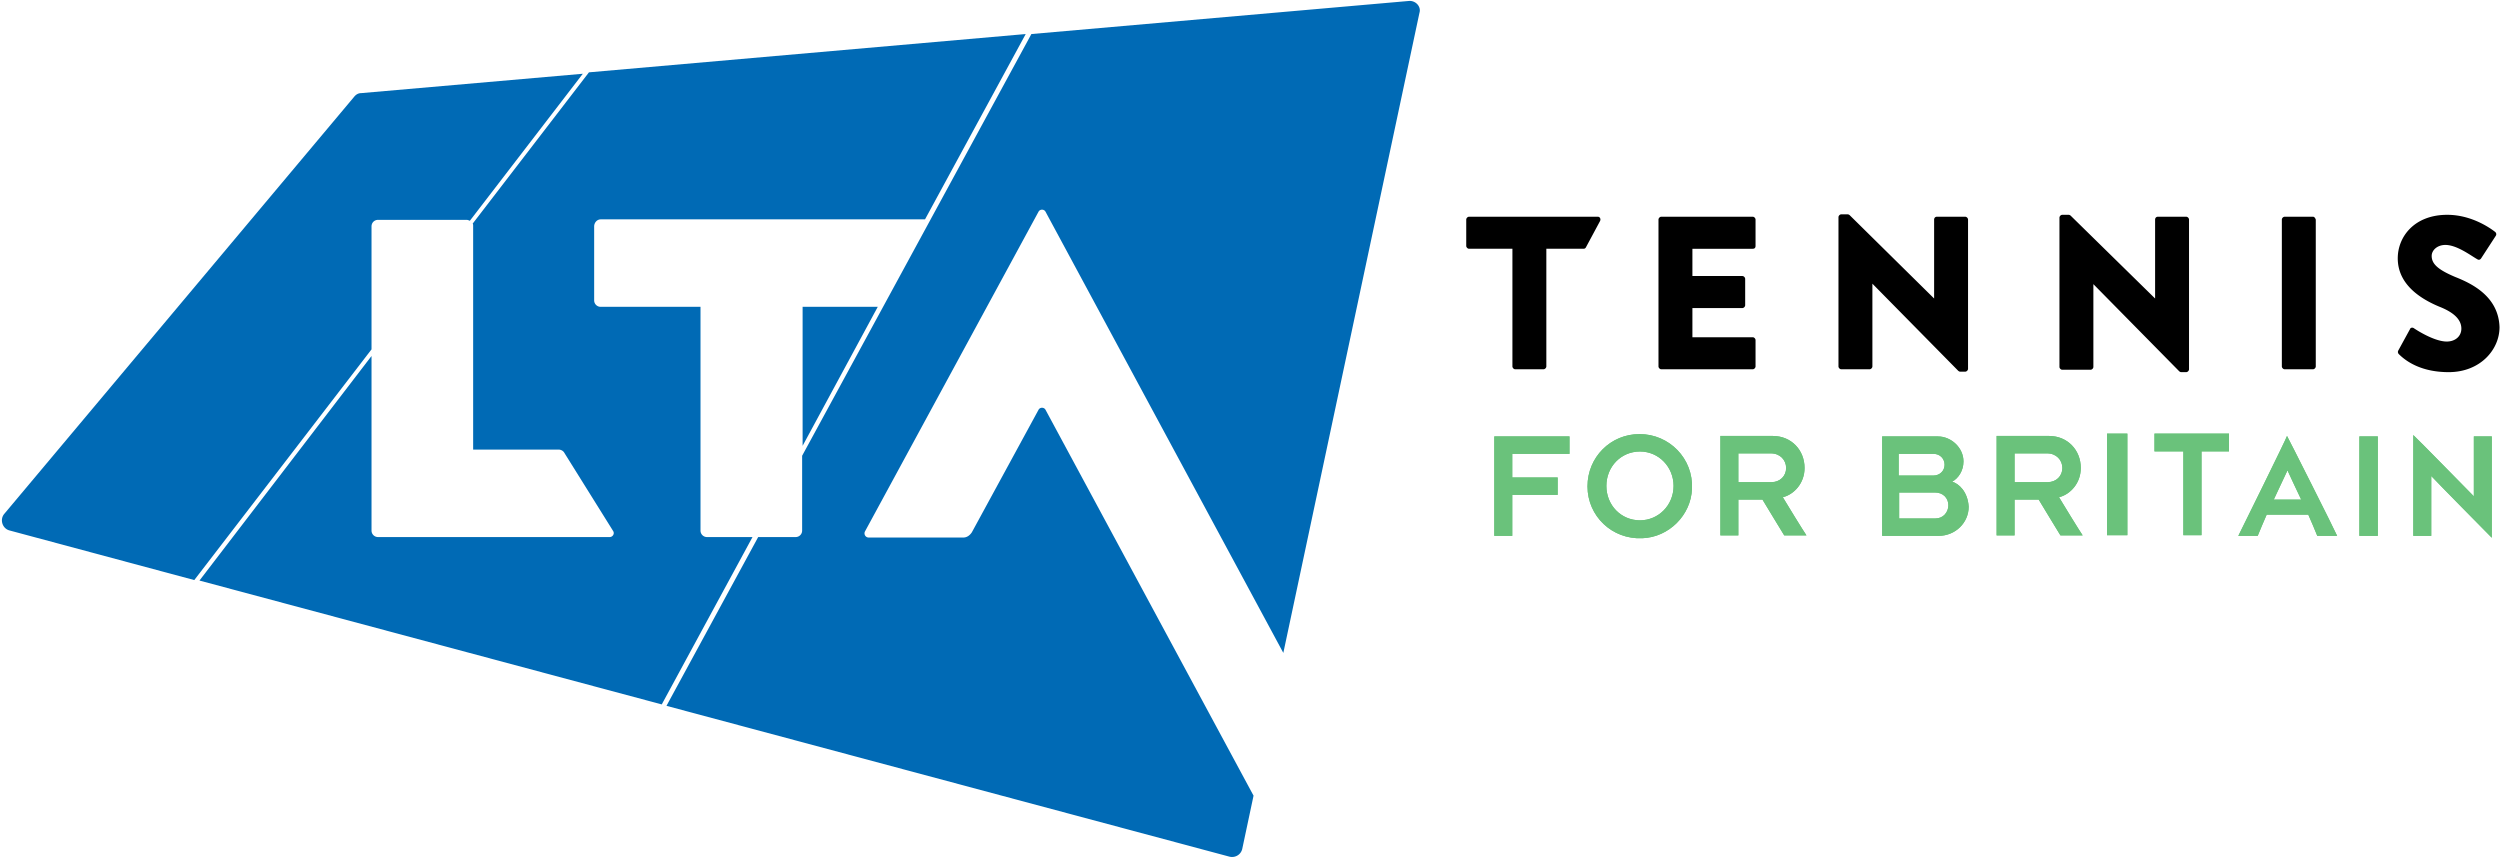 <svg width="369" height="127" xmlns="http://www.w3.org/2000/svg"><g fill-rule="nonzero" fill="none"><g fill="#6AC27B"><path d="M365.138 64.417v8.835c-.768-.765-8.308-8.487-8.936-9.043v14.887h2.653V70.26c.698.765 8.168 8.348 8.936 9.113V64.417h-2.653Zm-79.446 12.105h-5.375v-3.826h5.306c1.186 0 1.954.834 1.954 1.878 0 1.043-.768 1.948-1.885 1.948m-5.375-9.53h5.096c.908 0 1.606.695 1.606 1.6 0 .904-.698 1.6-1.676 1.6h-5.096v-3.2h.07Zm7.819 4.104c.907-.487 1.675-1.6 1.675-2.992 0-2.017-1.815-3.687-3.77-3.687h-8.237v14.679h8.307c2.514 0 4.468-1.948 4.468-4.313-.14-2.226-1.466-3.41-2.443-3.687m60.107 8h2.723V64.417h-2.723v14.679Zm-12.635-5.357c.14-.348 1.815-3.826 2.024-4.313.21.487 1.885 4.035 2.025 4.313h-4.05Zm-5.236 5.357h2.862c.14-.348 1.187-2.853 1.326-3.13h6.144c.21.417 1.187 2.782 1.326 3.13h2.932c-.21-.557-7.26-14.54-7.4-14.748 0 .209-6.98 14.33-7.19 14.748m-28.134-7.93h-4.887v-4.244h4.817c1.326 0 2.234.974 2.234 2.156 0 1.183-.908 2.087-2.164 2.087m4.887-2.087c0-2.643-1.955-4.73-4.678-4.73h-7.749v14.678h2.653V73.74h3.56c.35.557 2.932 4.87 3.212 5.287h3.28c-.348-.487-3.21-5.148-3.49-5.635 1.676-.417 3.212-2.087 3.212-4.313m-86.567 10.018h2.653v-6.053h6.702V70.47h-6.702V66.99h8.447v-2.574h-11.1v14.679ZM242.06 76.8c-2.792 0-4.956-2.226-4.956-5.078 0-2.852 2.164-5.079 4.956-5.079 2.793 0 4.957 2.296 4.957 5.079 0 2.852-2.234 5.078-4.957 5.078m-.07-12.73c-4.258 0-7.679 3.408-7.679 7.721 0 4.383 3.63 7.861 8.098 7.652 3.91-.139 7.191-3.408 7.33-7.304.21-4.452-3.35-8.07-7.748-8.07m19.477 7.096h-4.887v-4.243h4.817c1.327 0 2.234.974 2.234 2.156 0 1.183-.907 2.087-2.164 2.087m4.887-2.087c0-2.643-1.955-4.73-4.678-4.73h-7.749v14.678h2.653V73.74h3.56c.35.557 2.933 4.87 3.212 5.287h3.281c-.35-.487-3.211-5.148-3.49-5.635 1.675-.417 3.21-2.087 3.21-4.313"/><path d="M365.138 64.417v8.835c-.768-.765-8.308-8.487-8.936-9.043v14.887h2.653V70.26c.698.765 8.168 8.348 8.936 9.113V64.417h-2.653Zm-79.446 12.105h-5.375v-3.826h5.306c1.186 0 1.954.834 1.954 1.878 0 1.043-.768 1.948-1.885 1.948m-5.375-9.53h5.096c.908 0 1.606.695 1.606 1.6 0 .904-.698 1.6-1.676 1.6h-5.096v-3.2h.07Zm7.819 4.104c.907-.487 1.675-1.6 1.675-2.992 0-2.017-1.815-3.687-3.77-3.687h-8.237v14.679h8.307c2.514 0 4.468-1.948 4.468-4.313-.14-2.226-1.466-3.41-2.443-3.687m60.107 8h2.723V64.417h-2.723v14.679Zm-12.635-5.357c.14-.348 1.815-3.826 2.024-4.313.21.487 1.885 4.035 2.025 4.313h-4.05Zm-5.236 5.357h2.862c.14-.348 1.187-2.853 1.326-3.13h6.144c.21.417 1.187 2.782 1.326 3.13h2.932c-.21-.557-7.26-14.54-7.4-14.748 0 .209-6.98 14.33-7.19 14.748m-28.134-7.93h-4.887v-4.244h4.817c1.326 0 2.234.974 2.234 2.156 0 1.183-.908 2.087-2.164 2.087m4.887-2.087c0-2.643-1.955-4.73-4.678-4.73h-7.749v14.678h2.653V73.74h3.56c.35.557 2.932 4.87 3.212 5.287h3.28c-.348-.487-3.21-5.148-3.49-5.635 1.676-.417 3.212-2.087 3.212-4.313m-86.567 10.018h2.653v-6.053h6.702V70.47h-6.702V66.99h8.447v-2.574h-11.1v14.679ZM242.06 76.8c-2.792 0-4.956-2.226-4.956-5.078 0-2.852 2.164-5.079 4.956-5.079 2.793 0 4.957 2.296 4.957 5.079 0 2.852-2.234 5.078-4.957 5.078m-.07-12.73c-4.258 0-7.679 3.408-7.679 7.721 0 4.383 3.63 7.861 8.098 7.652 3.91-.139 7.191-3.408 7.33-7.304.21-4.452-3.35-8.07-7.748-8.07m19.477 7.096h-4.887v-4.243h4.817c1.327 0 2.234.974 2.234 2.156 0 1.183-.907 2.087-2.164 2.087m4.887-2.087c0-2.643-1.955-4.73-4.678-4.73h-7.749v14.678h2.653V73.74h3.56c.35.557 2.933 4.87 3.212 5.287h3.281c-.35-.487-3.211-5.148-3.49-5.635 1.675-.417 3.21-2.087 3.21-4.313"/></g><path fill="#6AC27B" d="M318 66.63h4.262V79h2.682V66.63H329V64h-11z"/><path fill="#6AC27B" d="M318 66.63h4.262V79h2.682V66.63H329V64h-11zM311 64h3v15h-3z"/><path fill="#6AC27B" d="M311 64h3v15h-3z"/><g fill="#000"><path d="M235.82 31.988h-18.985c-.21 0-.418.212-.418.424v3.882c0 .212.209.424.418.424h6.398v17.364c0 .212.208.424.417.424h4.173c.208 0 .417-.212.417-.424V36.718h5.494c.14 0 .278-.07.348-.212l2.086-3.882c.14-.283 0-.636-.348-.636M341.39 31.988h-4.172c-.209 0-.418.212-.418.424v21.67c0 .212.21.424.418.424h4.172c.21 0 .418-.212.418-.424v-21.67c-.07-.212-.209-.424-.418-.424M259.118 36.294v-3.882c0-.212-.208-.424-.417-.424h-13.492c-.209 0-.417.212-.417.424v21.67c0 .212.208.424.417.424h13.492c.209 0 .417-.212.417-.424V50.2c0-.212-.208-.424-.417-.424h-8.902v-4.305h7.372c.209 0 .417-.212.417-.424v-3.882c0-.212-.208-.424-.417-.424h-7.372v-4.023h8.902c.278 0 .417-.142.417-.424M318.093 32.412v11.647l-12.449-12.212a.524.524 0 0 0-.278-.141h-.974c-.208 0-.417.212-.417.423v22.024c0 .212.209.423.417.423h4.173c.209 0 .417-.211.417-.423V41.94l12.658 12.847c.07.07.208.141.278.141h.765c.208 0 .417-.211.417-.423V32.412c0-.212-.209-.424-.417-.424h-4.173c-.278 0-.417.212-.417.424M285.476 32.412v11.647l-12.449-12.283a.524.524 0 0 0-.278-.14h-.974c-.208 0-.417.211-.417.423v22.023c0 .212.209.424.417.424h4.173c.209 0 .417-.212.417-.424V41.871l12.658 12.847c.07.07.208.14.278.14h.765c.209 0 .417-.21.417-.423V32.412c0-.212-.208-.424-.417-.424h-4.173c-.278 0-.417.212-.417.424M362.393 40.882c-2.503-1.058-3.477-1.906-3.477-3.106 0-.847.834-1.623 2.017-1.623 1.738 0 3.825 1.623 4.729 2.118.208.14.417.07.556-.142l2.156-3.317c.14-.212.07-.424-.07-.565-.904-.706-3.616-2.541-7.093-2.541-4.868 0-7.302 3.247-7.302 6.423 0 3.883 3.407 6 6.12 7.13 2.156.847 3.268 1.906 3.268 3.247 0 1.13-.904 1.906-2.156 1.906-1.669 0-4.033-1.412-4.868-1.977-.208-.14-.487-.07-.556.141l-1.739 3.177a.44.44 0 0 0 .07.494c1.182 1.2 3.477 2.682 7.372 2.682 4.66 0 7.51-3.317 7.51-6.635-.139-4.518-4.033-6.423-6.537-7.412"/></g><g fill="#006AB5"><path d="M54.837 33.425c0-.559.419-.977.977-.977H68.86c.14 0 .35.07.489.14l16.674-21.702-32.72 2.86c-.42 0-.768.21-1.047.559L.628 75.85c-.698.837-.28 2.163.767 2.442l27.28 7.327 26.162-34.052V33.425ZM88.674 32.378h47.86l14.861-27.354-64.465 5.652-17.163 22.33c.07.07.07.21.07.349V66.36h12.628c.349 0 .698.21.837.488l7.186 11.514c.28.419-.07.907-.488.907H55.814a.954.954 0 0 1-.977-.977V52.545L29.442 85.69l68.232 18.283L111.07 79.27h-6.698a.954.954 0 0 1-.977-.977V45.287h-14.72a.954.954 0 0 1-.977-.977V33.425c0-.559.418-1.047.976-1.047M207.977.14l-55.744 4.884-33.838 62.244v11.025a.954.954 0 0 1-.976.977h-5.512l-13.535 24.912 83.093 22.26c.837.21 1.675-.28 1.884-1.117l1.674-7.885-30.697-56.94c-.21-.42-.838-.42-1.047 0l-9.837 18.073c-.28.418-.698.767-1.256.767h-13.953a.617.617 0 0 1-.559-.907l25.605-47.171c.21-.42.837-.42 1.047 0l35.093 65.104 20.093-94.482c.279-.907-.559-1.814-1.535-1.744"/><path d="M129.558 45.288h-11.093v20.515z"/></g></g></svg>
